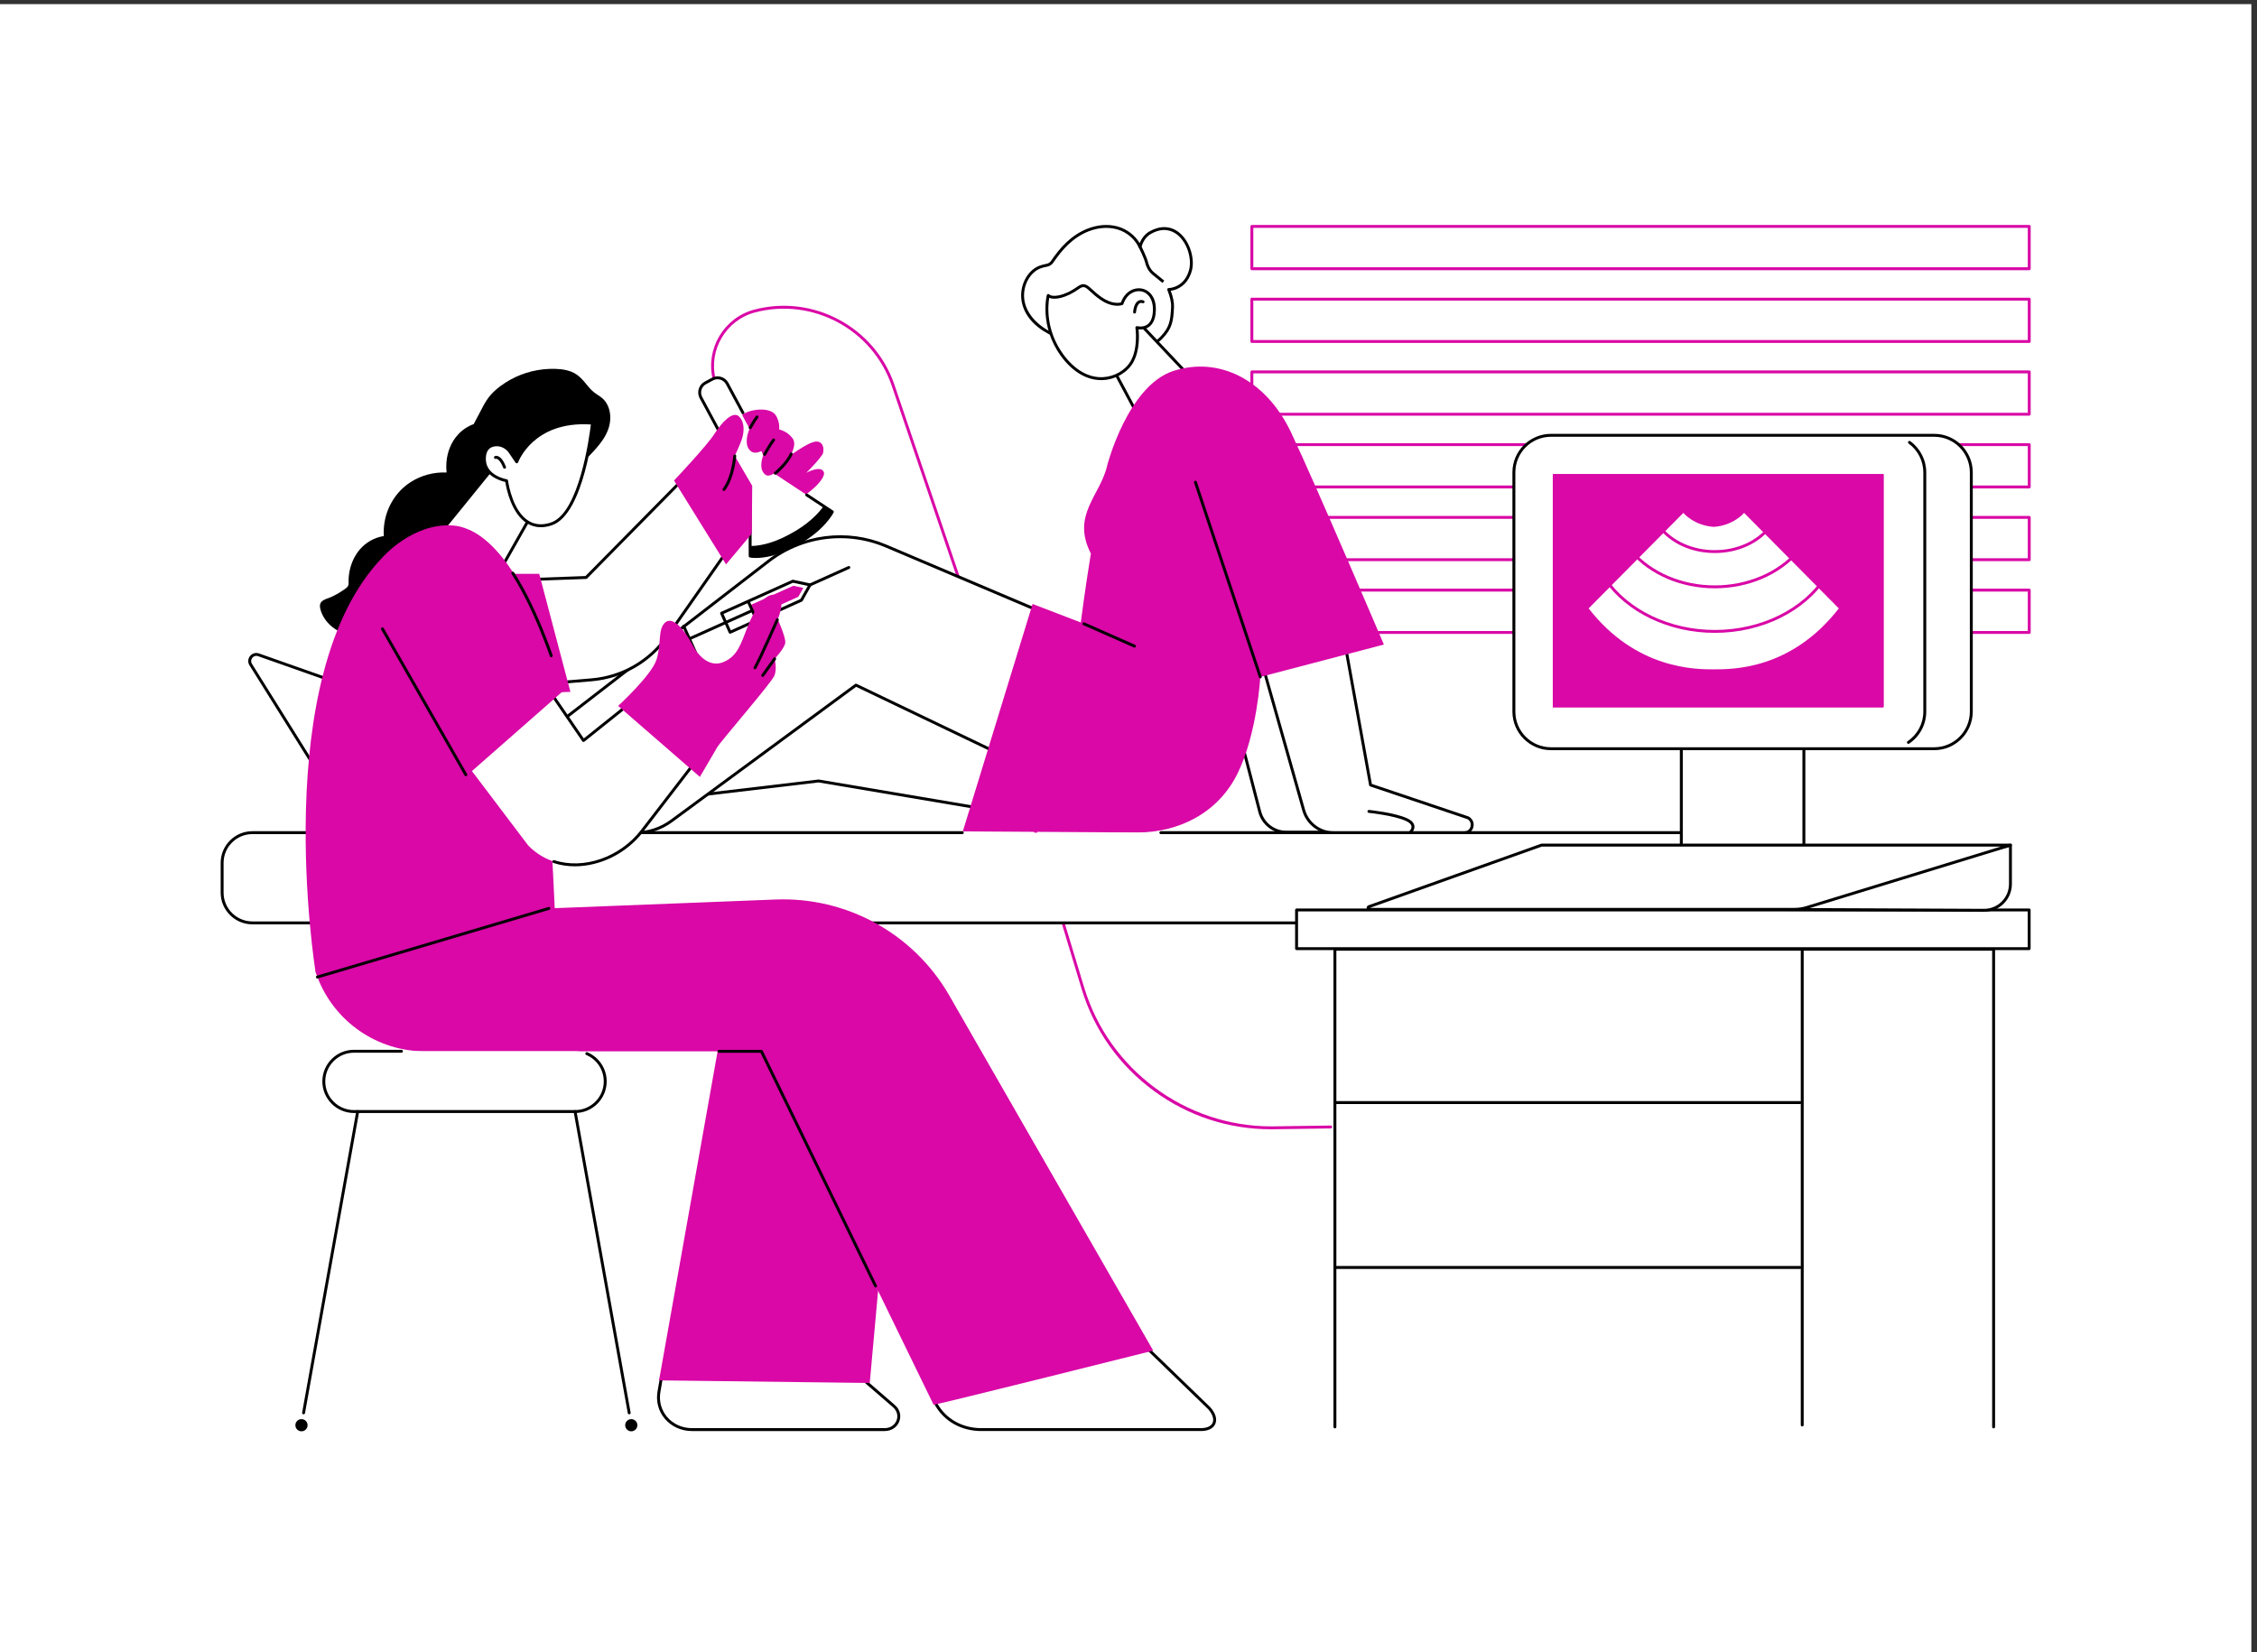 <svg xmlns:inkscape="http://www.inkscape.org/namespaces/inkscape" xmlns:sodipodi="http://sodipodi.sourceforge.net/DTD/sodipodi-0.dtd" xmlns="http://www.w3.org/2000/svg" xmlns:svg="http://www.w3.org/2000/svg" version="1.1" id="svg1" width="4553.333" height="3333.333" viewBox="0 0 4553.333 3333.333" sodipodi:docname="573Y_890mishd95fkqpb45koj8nqkc5m6ab9h64.eps">
  <rect x="0" y="0" width="4553.333" height="3333.333" fill="#333333" stroke="none"/>
  <defs id="defs1" fill="#000000"/>
  <sodipodi:namedview id="namedview1" pagecolor="#ffffff" bordercolor="#000000" borderopacity="0.25" inkscape:showpageshadow="2" inkscape:pageopacity="0.0" inkscape:pagecheckerboard="0" inkscape:deskcolor="#d1d1d1" fill="#000000">
    <inkscape:page x="0" y="0" inkscape:label="1" id="page1" width="4553.333" height="3333.333" margin="0" bleed="0" fill="#000000"/>
  </sodipodi:namedview>
  <g id="g1" inkscape:groupmode="layer" inkscape:label="1">
    <g id="group-R5">
      <path id="path2" d="M 34150,0 H 0 V 25000 H 34150 V 0" style="fill:#ffffff;fill-opacity:1;fill-rule:nonzero;stroke:none" transform="matrix(0.133,0,0,-0.133,0,3333.333)"/>
      <path id="path3" d="m 19278.9,7931.8 c -641.2,0 -1252.7,199.7 -1771.5,578.9 -530.8,388 -912.1,925.7 -1102.6,1555 l -1871.9,6183.7 -1006.5,2960.5 c -290.6,854.8 -1202,1343.7 -2074.8,1113.1 -435.8,-115.1 -704,-565.1 -598,-1003.2 2.9,-11.9 -4.3,-23.8 -16.2,-26.6 -11.8,-3 -23.7,4.4 -26.6,16.2 -111.7,461.2 170.7,935.1 629.5,1056.2 895,236.5 1829.8,-264.9 2127.8,-1141.5 L 14574.9,16262.9 16447,10078.5 C 16823.3,8835.3 17984.7,7976 19280.6,7976 c 14.1,0 28.3,0 42.5,0.3 l 861.8,12.5 c 0.1,0 0.2,0 0.3,0 12.1,0 21.9,-9.7 22.1,-21.8 0.2,-12.2 -9.6,-22.2 -21.7,-22.4 l -861.9,-12.5 c -14.9,-0.2 -29.9,-0.3 -44.8,-0.3" style="fill:#d908a6;fill-opacity:1;fill-rule:nonzero;stroke:none" transform="matrix(0.133,0,0,-0.133,0,3333.333)"/>
      <path id="path4" d="M 30780.7,20986 H 18989 v 641.9 H 30780.7 V 20986" style="fill:#ffffff;fill-opacity:1;fill-rule:nonzero;stroke:none" transform="matrix(0.133,0,0,-0.133,0,3333.333)"/>
      <path id="path5" d="m 19011,21008 h 11747.6 v 597.9 H 19011 Z m 11769.7,-44.1 H 18989 c -12.2,0 -22.1,9.9 -22.1,22.1 v 641.9 c 0,12.2 9.9,22.1 22.1,22.1 h 11791.7 c 12.2,0 22,-9.9 22,-22.1 V 20986 c 0,-12.2 -9.8,-22.1 -22,-22.1" style="fill:#d908a6;fill-opacity:1;fill-rule:nonzero;stroke:none" transform="matrix(0.133,0,0,-0.133,0,3333.333)"/>
      <path id="path6" d="M 30780.7,19882.5 H 18989 v 642 h 11791.7 v -642" style="fill:#ffffff;fill-opacity:1;fill-rule:nonzero;stroke:none" transform="matrix(0.133,0,0,-0.133,0,3333.333)"/>
      <path id="path7" d="m 19011,19904.6 h 11747.6 v 597.8 H 19011 Z m 11769.7,-44.2 H 18989 c -12.2,0 -22.1,9.9 -22.1,22.1 v 642 c 0,12.2 9.9,22 22.1,22 h 11791.7 c 12.2,0 22,-9.8 22,-22 v -642 c 0,-12.2 -9.8,-22.1 -22,-22.1" style="fill:#d908a6;fill-opacity:1;fill-rule:nonzero;stroke:none" transform="matrix(0.133,0,0,-0.133,0,3333.333)"/>
      <path id="path8" d="M 30780.7,18779 H 18989 v 642 h 11791.7 v -642" style="fill:#ffffff;fill-opacity:1;fill-rule:nonzero;stroke:none" transform="matrix(0.133,0,0,-0.133,0,3333.333)"/>
      <path id="path9" d="m 19011,18801.1 h 11747.6 v 597.8 H 19011 Z M 30780.7,18757 H 18989 c -12.2,0 -22.1,9.9 -22.1,22 v 642 c 0,12.2 9.9,22.1 22.1,22.1 h 11791.7 c 12.2,0 22,-9.9 22,-22.1 v -642 c 0,-12.1 -9.8,-22 -22,-22" style="fill:#d908a6;fill-opacity:1;fill-rule:nonzero;stroke:none" transform="matrix(0.133,0,0,-0.133,0,3333.333)"/>
      <path id="path10" d="M 30780.7,17675.6 H 18989 v 641.9 h 11791.7 v -641.9" style="fill:#ffffff;fill-opacity:1;fill-rule:nonzero;stroke:none" transform="matrix(0.133,0,0,-0.133,0,3333.333)"/>
      <path id="path11" d="m 19011,17697.6 h 11747.6 v 597.9 H 19011 Z m 11769.7,-44.1 H 18989 c -12.2,0 -22.1,9.9 -22.1,22.1 v 641.9 c 0,12.2 9.9,22.1 22.1,22.1 h 11791.7 c 12.2,0 22,-9.9 22,-22.1 v -641.9 c 0,-12.2 -9.8,-22.1 -22,-22.1" style="fill:#d908a6;fill-opacity:1;fill-rule:nonzero;stroke:none" transform="matrix(0.133,0,0,-0.133,0,3333.333)"/>
      <path id="path12" d="M 30780.7,16572.1 H 18989 v 642 h 11791.7 v -642" style="fill:#ffffff;fill-opacity:1;fill-rule:nonzero;stroke:none" transform="matrix(0.133,0,0,-0.133,0,3333.333)"/>
      <path id="path13" d="M 19011,16594.1 H 30758.6 V 17192 H 19011 Z M 30780.7,16550 H 18989 c -12.2,0 -22.1,9.9 -22.1,22.1 v 642 c 0,12.2 9.9,22 22.1,22 h 11791.7 c 12.2,0 22,-9.8 22,-22 v -642 c 0,-12.2 -9.8,-22.1 -22,-22.1" style="fill:#d908a6;fill-opacity:1;fill-rule:nonzero;stroke:none" transform="matrix(0.133,0,0,-0.133,0,3333.333)"/>
      <path id="path14" d="M 30780.7,15468.6 H 18989 v 642 h 11791.7 v -642" style="fill:#ffffff;fill-opacity:1;fill-rule:nonzero;stroke:none" transform="matrix(0.133,0,0,-0.133,0,3333.333)"/>
      <path id="path15" d="m 19011,15490.7 h 11747.6 v 597.8 H 19011 Z m 11769.7,-44.1 H 18989 c -12.2,0 -22.1,9.8 -22.1,22 v 642 c 0,12.2 9.9,22.1 22.1,22.1 h 11791.7 c 12.2,0 22,-9.9 22,-22.1 v -642 c 0,-12.2 -9.8,-22 -22,-22" style="fill:#d908a6;fill-opacity:1;fill-rule:nonzero;stroke:none" transform="matrix(0.133,0,0,-0.133,0,3333.333)"/>
      <path id="path16" d="m 17447.3,21533.7 c -79.8,-45 -131,-128.4 -155.2,-214.7 -63.5,133.8 -188.1,239.3 -330.9,282.5 -248,74.9 -512.6,-17.4 -707.1,-175.4 -96.5,-78.4 -178.8,-172.8 -251.3,-273.4 -16.7,-23.3 -31.7,-48.3 -49.8,-70.5 -23.6,-29.1 -52.8,-39.5 -88.5,-46.5 -51,-10.1 -98.6,-23 -143.2,-50.4 -165.6,-101.7 -238.1,-320.8 -199.6,-506 52.6,-253.3 283.8,-428.6 511.9,-518.4 8.6,-3.4 15.3,-0.9 20,4 8.9,-36.1 27.3,-69.7 55,-95.3 21.2,-19.7 45.9,-33.4 72.2,-41.7 42,-34 91.3,-59.8 142.7,-74.6 85.8,-24.8 176.9,-24.7 264.9,-13.3 85.4,11.1 170.4,30.7 250.8,61.9 82.4,32 159.1,76 224.9,135 88,-51.8 182.1,-101.2 285,-111 108.9,-10.4 197.9,40.9 271.1,117.4 141.7,147.9 155.3,250.4 165.8,459.3 4.6,92.7 -30.4,198.2 -58.5,268.3 2,-1.4 255.9,2.7 331.9,297.1 74.1,287.3 -185.4,806.4 -612.1,565.7" style="fill:#ffffff;fill-opacity:1;fill-rule:nonzero;stroke:none" transform="matrix(0.133,0,0,-0.133,0,3333.333)"/>
      <path id="path17" d="m 17447.3,21533.7 h 0.2 z m -1393.7,-1546.8 c 1.9,0 3.8,-0.2 5.7,-0.7 7.8,-2.1 13.8,-8.2 15.7,-16 8.2,-33.5 25,-62.7 48.6,-84.5 18,-16.7 39.5,-29 63.9,-36.8 2.6,-0.9 5.1,-2.2 7.2,-3.9 39.7,-32.1 86.3,-56.5 134.9,-70.5 73.6,-21.3 157.3,-25.4 255.9,-12.6 89.3,11.6 171.9,31.9 245.7,60.5 84.4,32.8 157.8,76.8 218.2,130.9 7.2,6.4 17.7,7.4 25.9,2.6 80.2,-47.2 174.2,-98.4 275.9,-108 90.5,-8.5 173.4,27.5 253.1,110.6 138.8,144.9 149.7,246.8 159.6,445.2 3.5,69 -15.7,156.1 -56.9,259 -3.6,9 -0.8,19.4 6.8,25.5 4.6,3.7 10.4,5.2 16,4.6 11.9,0.2 238.3,9.9 308.2,280.7 40.6,157.1 -24.5,408.6 -185.9,532.5 -79,60.7 -211.4,111.4 -394,8.5 -91.3,-51.5 -129.9,-148.3 -144.8,-201.4 -2.4,-8.9 -10.2,-15.2 -19.3,-16 -9,-1.1 -17.9,4.2 -21.8,12.5 -60.7,127.8 -179.4,229.1 -317.4,270.8 -217.1,65.5 -473.9,1.5 -686.8,-171.4 -86.6,-70.4 -167.5,-158.4 -247.3,-269.2 -6.1,-8.5 -12,-17.3 -17.9,-26 -10.2,-15.2 -20.8,-30.9 -32.7,-45.6 -29.2,-35.8 -66,-47.2 -101.4,-54.2 -44.8,-8.8 -92.2,-20.7 -135.9,-47.5 -148.9,-91.5 -228.7,-294.5 -189.5,-482.7 43.3,-208.3 228.8,-395.7 496.6,-501.7 3.9,3.1 8.7,4.8 13.7,4.8 z m 426.3,-276.4 c -58.9,0 -112.7,7.2 -162.5,21.6 -52.9,15.3 -103.8,41.5 -147.2,76.1 -29.1,9.8 -54.8,25 -76.6,45.2 -24.5,22.6 -43.1,51.4 -54.7,84 -4.4,0.2 -8.9,1.2 -13.4,3 -135.6,53.4 -458.5,212.4 -525.4,534.4 -42.8,205.8 45.4,428.4 209.6,529.3 49.7,30.5 101.7,43.6 150.5,53.2 32.4,6.4 56.4,15.1 75.7,38.8 10.7,13.1 20.2,27.3 30.3,42.3 6.1,9.1 12.3,18.3 18.7,27.2 82.1,113.9 165.6,204.7 255.3,277.6 224.3,182.2 496.2,249.2 727.4,179.4 132.9,-40.2 249.4,-131.4 319.9,-248.5 32.1,79.6 83.9,142.1 148.9,178.8 158.8,89.6 316,85.3 442.6,-11.9 175.2,-134.6 245.8,-407.8 201.7,-578.5 -47.3,-183.2 -160.2,-259.9 -246.6,-291.9 -21.2,-7.9 -50.7,-15.7 -75.4,-19.3 36.2,-97 52.7,-180.9 49.3,-249.8 -10.2,-203.9 -22.5,-317.5 -171.9,-473.5 -88.3,-92.2 -185.7,-134 -289.1,-124 -104.7,9.9 -199.1,58.6 -280.3,105.8 -62,-52.8 -135.7,-96 -219.5,-128.5 -77.1,-29.9 -163.2,-51.1 -256,-63.1 -39.1,-5.1 -76.1,-7.7 -111.3,-7.7" style="fill:#000000;fill-opacity:1;fill-rule:nonzero;stroke:none" transform="matrix(0.133,0,0,-0.133,0,3333.333)"/>
      <path id="path18" d="m 17179.7,20269 1004.7,-1063.7 -694.4,-871.7 -812.7,1521.7 502.4,413.7" style="fill:#ffffff;fill-opacity:1;fill-rule:nonzero;stroke:none" transform="matrix(0.133,0,0,-0.133,0,3333.333)"/>
      <path id="path19" d="m 16705.3,19849.8 788.3,-1476.3 661.6,830.5 -977.4,1034.9 z m 784.7,-1538.3 c -0.7,0 -1.4,0 -2.1,0.1 -7.3,0.7 -13.9,5 -17.4,11.6 l -812.6,1521.8 c -5,9.2 -2.7,20.7 5.4,27.4 l 502.4,413.7 c 8.9,7.4 22.1,6.6 30,-1.9 l 1004.7,-1063.8 c 7.6,-8 8.1,-20.3 1.2,-28.9 l -694.4,-871.7 c -4.2,-5.3 -10.6,-8.3 -17.2,-8.3" style="fill:#000000;fill-opacity:1;fill-rule:nonzero;stroke:none" transform="matrix(0.133,0,0,-0.133,0,3333.333)"/>
      <path id="path20" d="m 15900.2,20581 c 0,0 -117.9,-450.2 206.8,-901.2 399.9,-555.5 912.5,-371.5 1063.8,-103.4 120.2,213 73.9,517.1 73.9,517.1 0,0 265.9,-73.9 265.9,280.7 0,354.6 -382.3,395.6 -491.1,82.9 0,0 -129.4,-53.4 -321.5,79.6 -192.1,133 -217.1,250 -339.8,162.5 -215.6,-153.8 -399.1,-174.1 -458,-118.2" style="fill:#ffffff;fill-opacity:1;fill-rule:nonzero;stroke:none" transform="matrix(0.133,0,0,-0.133,0,3333.333)"/>
      <path id="path21" d="m 15915.4,20545.3 c -18.5,-107 -57.6,-481.6 209.5,-852.6 171.9,-238.7 388.4,-364.2 608.3,-351.3 175.4,9.7 339.6,106.1 418.4,245.8 115,203.7 71.7,500 71.3,503 -1.1,7.3 1.6,14.8 7.2,19.8 5.6,4.9 13.4,6.7 20.5,4.7 0.8,-0.2 89.5,-23.5 156.8,27.8 53.9,41.2 81.2,119.1 81.2,231.7 0,144.9 -71,250.5 -180.8,269.1 -94.2,15.9 -213.3,-37.8 -267.4,-193.4 -2.1,-6 -6.6,-10.8 -12.5,-13.2 -5.7,-2.4 -142.8,-56.3 -342.4,81.9 -62.6,43.3 -107.7,84.8 -143.9,118.2 -76,70.1 -101.7,93.7 -170.6,44.5 -197.8,-141.1 -370.7,-173.2 -455.6,-136 z m 788.2,-1248.8 c -224.6,0 -441.7,130.4 -614.5,370.4 -326.9,454.2 -211.5,915.1 -210.3,919.7 2,7.6 7.8,13.5 15.4,15.7 7.4,2.1 15.5,0.1 21.2,-5.3 45.2,-43 213.2,-34.5 430,120.2 98.1,69.9 149.1,23 226.1,-48 35.2,-32.4 79.1,-72.8 139.1,-114.3 153,-106 261,-88.5 291.8,-80.2 64.4,172 202.6,230.6 312.8,212 100.3,-16.9 217.5,-108.9 217.5,-312.5 0,-127.3 -33.3,-217.2 -98.9,-267 -57.7,-43.9 -125.2,-44.9 -163.6,-40.6 8.5,-83.5 21.3,-321.2 -80.2,-501.1 -86,-152.4 -264.3,-257.7 -454.4,-268.2 -10.6,-0.6 -21.3,-0.8 -32,-0.8" style="fill:#000000;fill-opacity:1;fill-rule:nonzero;stroke:none" transform="matrix(0.133,0,0,-0.133,0,3333.333)"/>
      <path id="path22" d="m 17209.9,20305.9 c -0.5,0 -1.1,0 -1.6,0 -12.1,0.9 -21.3,11.4 -20.4,23.5 0.9,12.9 10.4,127 72.9,168 24.5,16.2 54.1,18.8 85.6,7.7 11.4,-4.1 17.5,-16.7 13.4,-28.2 -4.1,-11.4 -16.6,-17.4 -28.1,-13.4 -18.4,6.5 -33.7,5.5 -46.6,-2.9 -37.6,-24.7 -51.2,-105.2 -53.2,-134.2 -0.9,-11.6 -10.5,-20.5 -22,-20.5" style="fill:#000000;fill-opacity:1;fill-rule:nonzero;stroke:none" transform="matrix(0.133,0,0,-0.133,0,3333.333)"/>
      <path id="path23" d="m 17633.1,20770.7 c 0,0 -86.9,70.3 -157.2,128.2 -75,61.8 -99.6,157 -100.6,161 -17.9,85 -106.6,257.5 -107.5,259.3 -5.6,10.8 -1.4,24.1 9.4,29.7 10.9,5.6 24.2,1.4 29.8,-9.5 3.7,-7.3 92.3,-179.6 111.3,-269.5 0,0 22.1,-84.6 85.6,-136.9 70.2,-57.8 156.9,-128 156.9,-128 l -27.7,-34.3" style="fill:#000000;fill-opacity:1;fill-rule:nonzero;stroke:none" transform="matrix(0.133,0,0,-0.133,0,3333.333)"/>
      <path id="path24" d="m 15451,12703.3 -3033.8,512.2 -6596,-780.3 c -242.57,-28.7 -479.92,85.1 -609.38,292.2 l -1408.51,2253.7 c -50.44,80.6 29.01,179.8 118.74,148.1 l 1068.43,-377.1 6883.12,754.8 c 438,48 881,21.1 1309.9,-79.6 l 3547.9,-832.8 -1280.4,-1891.2" style="fill:#ffffff;fill-opacity:1;fill-rule:nonzero;stroke:none" transform="matrix(0.133,0,0,-0.133,0,3333.333)"/>
      <path id="path25" d="m 3887.55,15113.2 c -26.3,0 -47.52,-13.9 -60.22,-29.7 -16.85,-21.1 -27.1,-55.9 -5.32,-90.8 l 1408.51,-2253.6 c 124.3,-198.9 354.91,-309.6 588.09,-282 l 6595.99,780.3 c 2.1,0.3 4.2,0.2 6.3,-0.1 l 3019.7,-509.9 1254.6,1852.9 -3516.7,825.6 c -427.6,100.3 -865.8,127 -1302.4,79.1 l -6883.21,-754.8 c -3.43,-0.4 -6.64,0 -9.76,1.1 l -1068.42,377.1 c -9.5,3.3 -18.61,4.8 -27.16,4.8 z M 5747.9,12408.8 c -223.01,0 -434.99,115.3 -554.77,306.9 l -1408.52,2253.7 c -28.02,44.8 -24.77,100.4 8.3,141.7 33.04,41.2 86.56,56.5 136.49,38.9 l 1063.68,-375.4 6878.12,754.2 c 441.7,48.4 884.9,21.5 1317.4,-80 l 3547.9,-832.8 c 7,-1.7 12.8,-6.7 15.5,-13.5 2.6,-6.7 1.8,-14.4 -2.3,-20.4 L 15469.2,12691 c -4.8,-7.2 -13.3,-10.7 -21.9,-9.4 l -3030.6,511.7 -6592.93,-780.1 c -25.32,-3 -50.69,-4.4 -75.87,-4.4" style="fill:#000000;fill-opacity:1;fill-rule:nonzero;stroke:none" transform="matrix(0.133,0,0,-0.133,0,3333.333)"/>
      <path id="path26" d="m 16706.9,15393.4 -3267.5,1386.3 c -591.8,251.1 -1273,163.4 -1781.9,-229.4 l -4229.1,-3264.6 -788.54,-594 c -112.1,-84.4 -52.38,-263 87.96,-263 h 2907.84 c 197.76,0 390.34,63.3 549.64,180.5 l 2798.4,2060.2 3575.5,-1713.8 147.7,2437.8" style="fill:#ffffff;fill-opacity:1;fill-rule:nonzero;stroke:none" transform="matrix(0.133,0,0,-0.133,0,3333.333)"/>
      <path id="path27" d="m 12745.4,16898.7 c -382.7,0 -761.9,-124.7 -1074.4,-365.9 l -4229.12,-3264.6 -788.74,-594.1 c -52.64,-39.7 -56.75,-97.6 -43.03,-138.6 13.69,-40.9 51.82,-84.7 117.7,-84.7 h 2907.85 c 194.39,0 379.94,60.9 536.54,176.2 l 2798.4,2060.2 c 6.6,4.8 15.3,5.6 22.6,2.1 l 3545.9,-1699.7 144.8,2389.6 -3253.2,1380.2 c -220.2,93.5 -453.4,139.3 -685.3,139.3 z m -3109.74,-4492 H 6727.81 c -73.57,0 -136.21,45.1 -159.55,114.8 -23.33,69.8 -0.43,143.5 58.34,187.8 l 788.53,594 4228.97,3264.4 c 514.4,397.2 1205.6,486.2 1803.9,232.3 l 3267.5,-1386.3 c 8.6,-3.7 14,-12.3 13.4,-21.6 l -147.7,-2437.9 c -0.5,-7.3 -4.5,-13.9 -10.9,-17.7 -6.3,-3.7 -14,-4 -20.7,-0.8 l -3563.5,1708.1 -2787.8,-2052.3 c -164.2,-120.9 -358.77,-184.8 -562.64,-184.8" style="fill:#000000;fill-opacity:1;fill-rule:nonzero;stroke:none" transform="matrix(0.133,0,0,-0.133,0,3333.333)"/>
      <path id="path28" d="m 18568.5,14832 539.7,-2081.9 c 47.6,-183.5 213.2,-311.6 402.8,-311.6 h 1613.5 l -812.6,916 -694.4,2363.9 -1049,-886.4" style="fill:#ffffff;fill-opacity:1;fill-rule:nonzero;stroke:none" transform="matrix(0.133,0,0,-0.133,0,3333.333)"/>
      <path id="path29" d="m 18593.3,14824.1 536.3,-2068.5 c 45,-173.7 201.9,-295.1 381.4,-295.1 h 1564.5 l -780.1,879.3 c -2.1,2.5 -3.7,5.4 -4.6,8.5 l -684.9,2331.4 z m 2531.2,-2407.7 H 19511 c -199.6,0 -374,134.9 -424.1,328.2 l -539.7,2081.8 c -2.2,8.2 0.6,16.9 7.1,22.4 l 1049,886.5 c 5.7,4.8 13.4,6.4 20.6,4.3 7.1,-2.2 12.7,-7.8 14.8,-14.9 l 693,-2359.3 809.3,-912.3 c 5.8,-6.5 7.2,-15.8 3.6,-23.7 -3.5,-7.9 -11.4,-13 -20.1,-13" style="fill:#000000;fill-opacity:1;fill-rule:nonzero;stroke:none" transform="matrix(0.133,0,0,-0.133,0,3333.333)"/>
      <path id="path30" d="m 18837.2,16083.2 936,-3304.3 c 55.9,-206.7 243.4,-350.2 457.6,-350.2 h 1979.3 c 126,0 168.5,168.3 57.5,228.1 l -1478.2,497.4 -577.9,3194.5 -1374.3,-265.5" style="fill:#ffffff;fill-opacity:1;fill-rule:nonzero;stroke:none" transform="matrix(0.133,0,0,-0.133,0,3333.333)"/>
      <path id="path31" d="m 18865,16066.1 929.4,-3281.2 c 53.3,-196.9 232.7,-334.2 436.4,-334.2 h 1979.3 c 57.1,0 87.5,40.4 96.2,75 8.7,34.2 1.3,83.5 -47.6,110.8 l -1476.4,496.8 c -7.6,2.6 -13.2,9.1 -14.6,17 l -573.9,3172.5 z m 3345.1,-3659.5 h -1979.3 c -223.6,0 -420.5,150.7 -478.9,366.5 l -935.9,3304.1 c -1.7,5.9 -0.8,12.3 2.4,17.5 3.2,5.3 8.5,9 14.6,10.1 l 1374.4,265.5 c 5.7,1.2 11.7,-0.1 16.6,-3.4 4.9,-3.4 8.2,-8.5 9.3,-14.3 l 575.5,-3181.6 1465.8,-493.3 c 1.2,-0.4 2.4,-0.9 3.5,-1.5 58.8,-31.7 87.3,-96.5 71,-161.3 -16.3,-64.8 -72.2,-108.3 -139,-108.3" style="fill:#000000;fill-opacity:1;fill-rule:nonzero;stroke:none" transform="matrix(0.133,0,0,-0.133,0,3333.333)"/>
      <path id="path32" d="m 21388.1,12410.5 c -6.2,0 -12.4,2.6 -16.8,7.7 -7.9,9.3 -6.8,23.2 2.4,31.1 0.4,0.4 42.8,37.7 36.7,79.1 -5.5,37.9 -50.9,65.8 -88.1,82.5 -183.5,82.6 -556.3,120.6 -560,121 -12.1,1.2 -21,12 -19.8,24.1 1.3,12.2 11.8,20.9 24.2,19.8 15.5,-1.6 383.7,-39.2 573.7,-124.7 68.8,-30.9 107,-70.2 113.7,-116.6 9.4,-65.4 -49.2,-116.5 -51.7,-118.7 -4.1,-3.5 -9.2,-5.3 -14.3,-5.3" style="fill:#000000;fill-opacity:1;fill-rule:nonzero;stroke:none" transform="matrix(0.133,0,0,-0.133,0,3333.333)"/>
      <path id="path33" d="m 16796,18007.8 c 0,0 312.4,1205.1 1004.2,1428.3 691.9,223.2 1406,-133.9 1785.4,-937.3 379.4,-803.4 1406,-3213.7 1406,-3213.7 l -1874.6,-491 c 0,0 -45.5,-850.5 -342.3,-1459.6 -297,-609.7 -901.3,-900.4 -1522.3,-900.4 -44.8,0 -2647.8,16.7 -2647.8,16.7 l 1058.2,3449.9 731.4,-280.8 c 0,0 55.7,445 152.7,1045.9 -302.2,588.7 150.1,883.1 249.1,1342" style="fill:#d908a6;fill-opacity:1;fill-rule:nonzero;stroke:none" transform="matrix(0.133,0,0,-0.133,0,3333.333)"/>
      <path id="path34" d="m 19117,14772.1 c -9.3,0 -17.9,5.8 -21,15.1 l -984,2954 c -3.8,11.6 2.4,24.1 14,28 11.6,3.7 24,-2.5 27.9,-14 l 984,-2954.1 c 3.8,-11.6 -2.4,-24 -14,-27.9 -2.3,-0.8 -4.6,-1.1 -6.9,-1.1" style="fill:#000000;fill-opacity:1;fill-rule:nonzero;stroke:none" transform="matrix(0.133,0,0,-0.133,0,3333.333)"/>
      <path id="path35" d="m 16441,15600.2 768.2,-339.8 -768.2,339.8" style="fill:#ffffff;fill-opacity:1;fill-rule:nonzero;stroke:none" transform="matrix(0.133,0,0,-0.133,0,3333.333)"/>
      <path id="path36" d="m 17209.2,15238.4 c -3,0 -6,0.6 -8.9,1.9 l -768.3,339.8 c -11.1,4.9 -16.1,17.9 -11.2,29 4.9,11.2 18,16.3 29.1,11.3 l 768.3,-339.8 c 11.1,-4.9 16.1,-18 11.2,-29.1 -3.6,-8.2 -11.7,-13.1 -20.2,-13.1" style="fill:#000000;fill-opacity:1;fill-rule:nonzero;stroke:none" transform="matrix(0.133,0,0,-0.133,0,3333.333)"/>
      <path id="path37" d="M 26742.9,11062.8 H 3828.09 c -253.38,0 -458.78,205.4 -458.78,458.8 v 451.1 c 0,253.4 205.4,458.8 458.78,458.8 H 26742.9 c 253.4,0 458.8,-205.4 458.8,-458.8 v -451.1 c 0,-253.4 -205.4,-458.8 -458.8,-458.8" style="fill:#ffffff;fill-opacity:1;fill-rule:nonzero;stroke:none" transform="matrix(0.133,0,0,-0.133,0,3333.333)"/>
      <path id="path38" d="M 26742.9,11040.8 H 3828.08 c -265.13,0 -480.82,215.7 -480.82,480.8 v 451.1 c 0,265.2 215.69,480.9 480.82,480.9 H 14596.9 c 12.2,0 22,-9.9 22,-22.1 0,-12.2 -9.8,-22 -22,-22 H 3828.08 c -240.81,0 -436.71,-196 -436.71,-436.8 v -451.1 c 0,-240.8 195.9,-436.7 436.71,-436.7 H 26742.9 c 240.8,0 436.7,195.9 436.7,436.7 v 451.1 c 0,240.8 -195.9,436.8 -436.7,436.8 h -9134.6 c -12.1,0 -22,9.8 -22,22 0,12.2 9.9,22.1 22,22.1 h 9134.6 c 265.2,0 480.9,-215.7 480.9,-480.9 v -451.1 c 0,-265.1 -215.7,-480.8 -480.9,-480.8" style="fill:#000000;fill-opacity:1;fill-rule:nonzero;stroke:none" transform="matrix(0.133,0,0,-0.133,0,3333.333)"/>
      <path id="path39" d="m 10448.5,17883.4 -1558.46,-1581 -1757.93,-63.4 967.42,-1562.8 874.81,73.9 c 461.81,39 882.45,281.1 1148.26,660.8 l 1003.4,1433.5 -677.5,1039" style="fill:#ffffff;fill-opacity:1;fill-rule:nonzero;stroke:none" transform="matrix(0.133,0,0,-0.133,0,3333.333)"/>
      <path id="path40" d="m 7170.84,16218.4 940.33,-1519.1 861.33,72.8 c 456.59,38.6 869.18,276 1132,651.4 l 994.9,1421.4 -654.4,1003.5 -1539.25,-1561.5 c -3.94,-4 -9.29,-6.4 -14.91,-6.6 z m 928.7,-1564.3 c -7.61,0 -14.71,4 -18.76,10.5 l -967.43,1562.8 c -4.13,6.7 -4.39,15.1 -0.68,22 3.68,6.9 10.81,11.4 18.65,11.7 l 1749.16,63 1552.32,1574.8 c 4.6,4.7 11.3,7 17.9,6.4 6.6,-0.6 12.6,-4.3 16.2,-9.9 l 677.6,-1038.9 c 4.9,-7.6 4.8,-17.3 -0.4,-24.7 l -1003.5,-1433.6 c -270.29,-386.1 -694.71,-630.4 -1164.4,-670.1 l -874.81,-73.9 c -0.62,0 -1.25,-0.1 -1.85,-0.1" style="fill:#000000;fill-opacity:1;fill-rule:nonzero;stroke:none" transform="matrix(0.133,0,0,-0.133,0,3333.333)"/>
      <path id="path41" d="m 6946.28,16357.3 h 1233.23 l 473.02,-1790.7 -625.06,-16.9 -1081.19,1807.6" style="fill:#d908a6;fill-opacity:1;fill-rule:nonzero;stroke:none" transform="matrix(0.133,0,0,-0.133,0,3333.333)"/>
      <path id="path42" d="m 11858.5,18055.7 c 0,0 309.5,248.3 475.2,300 165.7,51.8 178.8,-136.4 137.8,-193.1 -105.1,-145.1 -243.5,-273.6 -243.5,-273.6 0,0 226.1,125.1 269,10.1 30.6,-82.2 -180.3,-311.2 -449.7,-440.5 -269.3,-129.3 -401,247.1 -420.2,280.9 -19.2,33.9 231.4,316.2 231.4,316.2" style="fill:#d908a6;fill-opacity:1;fill-rule:nonzero;stroke:none" transform="matrix(0.133,0,0,-0.133,0,3333.333)"/>
      <path id="path43" d="m 12625.1,17298.2 -848.9,560.6 -745.7,1385.5 c -43.4,80.6 -143.8,110.7 -224.4,67.4 l -106,-57.1 c -80.6,-43.4 -110.7,-143.8 -67.4,-224.4 l 745.7,-1385.5 0.3,-1017.3 c 0,0 268.4,-58.7 685.4,172.2 422.5,220.9 561,498.6 561,498.6" style="fill:#ffffff;fill-opacity:1;fill-rule:nonzero;stroke:none" transform="matrix(0.133,0,0,-0.133,0,3333.333)"/>
      <path id="path44" d="m 11467.2,16598.4 c -57,0 -89.4,6.7 -93.2,7.5 -10.1,2.2 -17.3,11.2 -17.3,21.5 l -0.3,1011.7 -743.1,1380.7 c -49.1,91.1 -14.8,205.2 76.3,254.2 l 106.1,57.1 c 91.1,49 205.2,14.8 254.2,-76.3 l 239.2,-444.5 c 5.8,-10.7 1.7,-24.1 -9,-29.8 -10.7,-5.8 -24.1,-1.8 -29.9,8.9 l -239.2,444.5 c -37.5,69.7 -124.6,96 -194.4,58.3 l -106.1,-57 c -69.7,-37.6 -95.9,-124.8 -58.4,-194.5 l 745.8,-1385.6 c 1.7,-3.2 2.6,-6.8 2.6,-10.4 l 0.3,-998.3 c 64.9,-7.7 307.8,-18.5 652.6,172.5 352.5,184.3 504.9,409.4 542.4,472.2 l -371.6,245.4 c -10.2,6.7 -13,20.4 -6.3,30.6 6.7,10.2 20.4,12.9 30.6,6.2 l 388.7,-256.7 c 9.3,-6.1 12.6,-18.3 7.6,-28.2 -5.8,-11.6 -146.6,-286.7 -570.5,-508.3 -279.5,-154.8 -492.7,-181.7 -607.1,-181.7" style="fill:#000000;fill-opacity:1;fill-rule:nonzero;stroke:none" transform="matrix(0.133,0,0,-0.133,0,3333.333)"/>
      <path id="path45" d="m 11978.5,16958.7 c -277.7,-153.8 -489.3,-179.1 -599.8,-178.8 v -152.5 c 0,0 268.4,-58.7 685.4,172.2 422.5,220.9 561,498.6 561,498.6 l -131.5,86.8 c -69.7,-97.1 -225.8,-275 -515.1,-426.3" style="fill:#000000;fill-opacity:1;fill-rule:nonzero;stroke:none" transform="matrix(0.133,0,0,-0.133,0,3333.333)"/>
      <path id="path46" d="m 10223.9,17773.1 c 0,0 495.2,522.3 615.5,711.3 114,179.2 277.4,346.5 368.9,261.7 91.4,-84.8 80.9,-239.2 44.2,-347.9 -28.6,-84.4 -107.1,-252.2 -107.1,-252.2 l 264.6,-452.7 -6,-725.7 -390.8,-466 -789.3,1271.5" style="fill:#d908a6;fill-opacity:1;fill-rule:nonzero;stroke:none" transform="matrix(0.133,0,0,-0.133,0,3333.333)"/>
      <path id="path47" d="m 11775.4,18750.3 c -82.4,154.8 -420.9,104.2 -517.5,16 l 112.4,-207.1 c 0,0 -87.9,-187.3 -14.7,-303.5 93.1,-147.7 282.7,11.6 363.7,98.3 80.9,86.7 149.8,220.5 56.1,396.3" style="fill:#d908a6;fill-opacity:1;fill-rule:nonzero;stroke:none" transform="matrix(0.133,0,0,-0.133,0,3333.333)"/>
      <path id="path48" d="m 11674.6,18561.9 c 0,0 217.5,25.7 347.9,-148.9 130.3,-174.6 -287.8,-643.9 -410,-553.6 -122.1,90.3 -34.4,297.3 -34.4,297.3 l -79.2,173.9 175.7,231.3" style="fill:#d908a6;fill-opacity:1;fill-rule:nonzero;stroke:none" transform="matrix(0.133,0,0,-0.133,0,3333.333)"/>
      <path id="path49" d="m 11597.4,18147.3 c -3.7,0 -7.4,0.9 -10.8,2.9 -10.6,6 -14.4,19.4 -8.4,30 3.9,6.9 96.4,170.3 139.7,223 7.8,9.4 21.7,10.7 31.1,3 9.4,-7.8 10.7,-21.7 3,-31.1 -40.9,-49.7 -134.4,-214.9 -135.4,-216.6 -4,-7.2 -11.5,-11.2 -19.2,-11.2" style="fill:#000000;fill-opacity:1;fill-rule:nonzero;stroke:none" transform="matrix(0.133,0,0,-0.133,0,3333.333)"/>
      <path id="path50" d="m 11379.7,18551 c -3.7,0 -7.4,1 -10.8,2.9 -10.6,6 -14.4,19.4 -8.4,30 3,5.3 72.5,128.2 105.4,168 7.7,9.4 21.6,10.8 31,3 9.4,-7.7 10.7,-21.6 3,-31 -30.4,-36.9 -100.3,-160.4 -101,-161.7 -4,-7.1 -11.5,-11.2 -19.2,-11.2" style="fill:#000000;fill-opacity:1;fill-rule:nonzero;stroke:none" transform="matrix(0.133,0,0,-0.133,0,3333.333)"/>
      <path id="path51" d="m 11760.1,17861.4 c -6.4,0 -12.7,2.7 -17,8 -7.8,9.4 -6.5,23.3 3,31 1.7,1.5 176.7,146.8 235.2,285 4.8,11.2 17.7,16.3 29,11.7 11.2,-4.8 16.4,-17.7 11.7,-29 -62.8,-148.1 -240.4,-295.5 -247.9,-301.7 -4.1,-3.4 -9.1,-5 -14,-5" style="fill:#000000;fill-opacity:1;fill-rule:nonzero;stroke:none" transform="matrix(0.133,0,0,-0.133,0,3333.333)"/>
      <path id="path52" d="m 10981.6,17615.6 c -4.6,0 -9.2,1.4 -13.2,4.4 -9.8,7.3 -11.7,21.1 -4.4,30.8 135.2,180.4 159.2,493.7 159.5,496.8 0.8,12.2 11.5,21.5 23.5,20.4 12.2,-0.8 21.3,-11.4 20.4,-23.6 -0.9,-13.3 -25.2,-329.4 -168.1,-520 -4.4,-5.8 -11,-8.8 -17.7,-8.8" style="fill:#000000;fill-opacity:1;fill-rule:nonzero;stroke:none" transform="matrix(0.133,0,0,-0.133,0,3333.333)"/>
      <path id="path53" d="m 9171.59,18985.7 c -34.92,42.5 -81.07,70.7 -126.51,100.6 -48.56,31.9 -87.87,71.4 -124.72,116.1 -73.27,88.8 -139.16,175.2 -249.53,219.5 -106.51,42.7 -227.45,49 -340.92,44.6 -233.44,-9 -464.52,-81.1 -661.28,-207.1 -111.2,-71.3 -215.58,-158.3 -287.89,-269.9 -40.38,-62.4 -73.32,-129.5 -108,-195.1 -29.13,-55 -58.26,-110.2 -87.4,-165.3 -90.76,-32.7 -172.84,-87.8 -238.75,-159.8 -104.95,-114.6 -161.64,-263.6 -174.56,-417.5 -4.4,-52.3 -3.39,-104.8 1.95,-156.9 -191.27,8.9 -384.83,-42.5 -546.35,-146.5 -213.59,-137.6 -356.2,-365 -395.83,-615.3 -10.59,-67 -13.92,-134.8 -10.01,-202.2 -140.32,-21.5 -272.61,-95.5 -365.06,-204.9 -72.97,-86.4 -123.05,-190.9 -148.64,-300.8 -12.52,-53.8 -19.55,-109.1 -20.88,-164.4 -0.74,-30.4 6.12,-67.4 -12.1,-93.7 -17.06,-24.7 -47.43,-42.5 -71.61,-59.3 -51.56,-35.9 -106.15,-67.5 -163,-94.2 -48.47,-22.8 -108.44,-35.2 -151.33,-68.1 -44.15,-33.9 -41.01,-84.6 -26.99,-133.4 13.61,-47.4 34.88,-92.9 62.1,-134 107.47,-162.2 306.83,-266.2 502.5,-242.4 56.79,6.9 106.17,24.9 146.93,66.2 45.41,46 84,100.1 124.89,150.1 88.78,108.7 176.94,217.8 266.4,325.9 38.55,46.5 79.12,93.6 129.67,127.6 49.62,33.3 106.32,51.6 164.82,61.9 116.48,20.5 236.13,15 353.22,32.5 216.09,32.4 433.77,117.3 582.12,283.4 78.34,87.8 134.62,191.7 190.2,294.5 59.49,110.1 122.63,217.2 200.37,315.7 76.9,97.3 163.96,186.4 259.17,265.9 101.99,85.2 212.15,159.9 321.62,235 216.84,148.8 426.88,306.8 627.48,476.9 32.82,27.9 65,56.4 97.32,84.8 -2.35,-18.1 20.79,-35.7 36.85,-19 153.78,159.5 321.8,339.7 329.15,574.3 3.06,97.7 -22.7,197.8 -85.4,274.3" style="fill:#000000;fill-opacity:1;fill-rule:nonzero;stroke:none" transform="matrix(0.133,0,0,-0.133,0,3333.333)"/>
      <path id="path54" d="M 7485.38,16234.8 8255,17593.9 7583.89,18098 6454.03,16706.1 7485.38,16234.8" style="fill:#ffffff;fill-opacity:1;fill-rule:nonzero;stroke:none" transform="matrix(0.133,0,0,-0.133,0,3333.333)"/>
      <path id="path55" d="m 6489.12,16714.3 987.05,-451.1 750.1,1324.7 -638.64,479.7 z m 996.25,-501.6 c -3.06,0 -6.19,0.7 -9.16,2 l -1031.35,471.4 c -6.2,2.8 -10.74,8.3 -12.3,15 -1.55,6.6 0.05,13.6 4.35,18.9 l 1129.85,1391.9 c 7.47,9.1 20.89,10.8 30.37,3.7 l 671.12,-504.1 c 8.85,-6.6 11.41,-18.9 5.94,-28.5 l -769.61,-1359.1 c -4.03,-7.1 -11.48,-11.2 -19.21,-11.2" style="fill:#000000;fill-opacity:1;fill-rule:nonzero;stroke:none" transform="matrix(0.133,0,0,-0.133,0,3333.333)"/>
      <path id="path56" d="m 8986.96,18643.7 c 0,0 -140.52,-1363.1 -621.38,-1527.8 -480.85,-164.7 -646.52,410.8 -681.51,654.3 0,0 -351.16,53.8 -336.54,348.3 6.86,138 80.25,184.5 156.3,194.9 91.75,12.6 182.08,-31.9 234.04,-108.5 l 100.54,-148.4 c 0,0 231.13,658.2 1148.55,587.2" style="fill:#ffffff;fill-opacity:1;fill-rule:nonzero;stroke:none" transform="matrix(0.133,0,0,-0.133,0,3333.333)"/>
      <path id="path57" d="m 7534.43,18293.5 c -9.2,0 -18.41,-0.7 -27.59,-1.9 -87.14,-12 -132.05,-69 -137.26,-174.2 -13.49,-271.5 314.52,-324.9 317.84,-325.5 9.61,-1.4 17.1,-9 18.5,-18.6 11.07,-77.1 78.27,-469 313.95,-613.2 96.85,-59.2 210.75,-67.1 338.56,-23.3 428.86,146.8 582.92,1309 604.03,1486.5 -872.21,56.8 -1101.03,-567.7 -1103.25,-574.1 -2.75,-7.8 -9.71,-13.5 -17.96,-14.5 -8.19,-1.1 -16.44,2.6 -21.11,9.4 l -100.54,148.4 c -42.84,63.2 -113.36,101 -185.17,101 z m 668.79,-1228.8 c -74.35,0 -143.36,19.3 -206.38,57.8 -239.14,146.3 -315.04,521.3 -332.23,629.1 -71.19,15.6 -352.65,95 -339.1,368 7.92,159.4 99.7,205.3 175.32,215.7 97.25,13.5 197.6,-33 255.3,-118.1 l 78.09,-115.2 c 68.15,141.6 360.95,625.3 1154.45,563.7 5.92,-0.5 11.41,-3.3 15.23,-7.9 3.81,-4.6 5.62,-10.5 5.02,-16.4 -5.82,-56.2 -147.61,-1379 -636.19,-1546.4 -59.12,-20.2 -115.7,-30.3 -169.51,-30.3" style="fill:#000000;fill-opacity:1;fill-rule:nonzero;stroke:none" transform="matrix(0.133,0,0,-0.133,0,3333.333)"/>
      <path id="path58" d="m 7653.63,17952.2 c -8.84,0 -17.19,5.3 -20.57,14.1 -48.16,124.4 -95.74,140.9 -109.93,136.7 -11.27,-4.8 -23.66,0.8 -28.35,12 -4.67,11.3 1.14,24.4 12.38,29.1 3.65,1.5 23.31,8.5 51.18,-3.4 43.32,-18.5 82.3,-71.8 115.85,-158.5 4.4,-11.4 -1.25,-24.1 -12.59,-28.5 -2.64,-1 -5.33,-1.5 -7.97,-1.5" style="fill:#000000;fill-opacity:1;fill-rule:nonzero;stroke:none" transform="matrix(0.133,0,0,-0.133,0,3333.333)"/>
      <path id="path59" d="m 13559.4,3732.5 -417.5,361.1 8.9,89.5 h -3114.9 l -40.07,-231.2 c -53.79,-310.1 184.87,-575.8 499.57,-575.8 H 13420 c 197.4,0 288.7,227.2 139.4,356.4" style="fill:#ffffff;fill-opacity:1;fill-rule:nonzero;stroke:none" transform="matrix(0.133,0,0,-0.133,0,3333.333)"/>
      <path id="path60" d="m 10054.5,4161 -36.9,-212.9 c -24.11,-138.7 11.5,-273.1 100.1,-378.5 91.7,-108.9 229.4,-171.4 377.7,-171.4 H 13420 c 100.4,0 159,61.5 180.5,119.1 26.1,70.2 4.9,146.3 -55.5,198.5 l -417.5,361.1 c -5.4,4.7 -8.2,11.7 -7.5,18.9 l 6.5,65.2 z M 13420,3354.1 h -2924.6 c -161.4,0 -311.4,68.2 -411.4,187.1 -97.21,115.5 -136.24,262.7 -109.9,414.5 l 40.1,231.2 c 1.8,10.5 11,18.2 21.7,18.2 h 3114.9 c 6.2,0 12.2,-2.6 16.3,-7.2 4.2,-4.6 6.2,-10.8 5.6,-17 l -7.7,-78.1 408.9,-353.7 c 74.6,-64.5 100.7,-159.3 67.9,-247.2 -33.4,-89.8 -120.5,-147.8 -221.8,-147.8" style="fill:#000000;fill-opacity:1;fill-rule:nonzero;stroke:none" transform="matrix(0.133,0,0,-0.133,0,3333.333)"/>
      <path id="path61" d="m 13192.8,4083.2 559,6176.3 -2608.7,304.9 -1146.24,-6441.7 3195.94,-39.5" style="fill:#d908a6;fill-opacity:1;fill-rule:nonzero;stroke:none" transform="matrix(0.133,0,0,-0.133,0,3333.333)"/>
      <path id="path62" d="m 17438.9,4574.4 -876.3,362.5 c -321.4,-81 -2262,-701.3 -2396.5,-726.2 l 33.3,-449.2 c 138.5,-249 401,-385.4 685.8,-385.4 h 3331.7 c 218.4,0 272.6,161 124.8,325.2 l -902.8,873.1" style="fill:#ffffff;fill-opacity:1;fill-rule:nonzero;stroke:none" transform="matrix(0.133,0,0,-0.133,0,3333.333)"/>
      <path id="path63" d="m 14221,3768 c 130.9,-231.7 378.8,-369.8 664.2,-369.8 h 3331.7 c 89.4,0 153.7,29.3 176.5,80.3 24.7,55.5 -0.7,133.3 -68.1,208.1 l -898.7,869 -865.7,358.1 c -173.3,-44.6 -747.2,-222.8 -1302.5,-395.2 -489.7,-152 -954.1,-296.2 -1068.9,-325 z m 3995.9,-413.9 h -3331.7 c -303.4,0 -566.9,148.3 -705.1,396.6 -1.5,2.8 -2.4,6 -2.7,9.1 l -33.3,449.3 c -0.8,11.2 6.9,21.3 18,23.3 64.2,11.9 559.2,165.6 1083.2,328.3 563.6,174.9 1146.4,355.9 1311.9,397.6 4.6,1.2 9.5,0.8 13.8,-1 l 876.3,-362.5 c 2.6,-1.1 5,-2.6 7,-4.5 l 902.8,-873.1 c 81.5,-90.6 109,-183.7 76.6,-256.7 -30.2,-67.6 -109.2,-106.4 -216.8,-106.4" style="fill:#000000;fill-opacity:1;fill-rule:nonzero;stroke:none" transform="matrix(0.133,0,0,-0.133,0,3333.333)"/>
      <path id="path64" d="m 17493,4573.8 -3103.4,5404.3 c -542,927.9 -1551.5,1481.3 -2625.2,1439.2 l -3438.9,-134.9 -3545.99,-948.6 35.15,-92.6 c 257.56,-678.4 907.67,-1127 1633.35,-1127 h 5101.59 l 2612,-5361.9 c 195.1,35.9 3067.8,755 3331.4,821.5" style="fill:#d908a6;fill-opacity:1;fill-rule:nonzero;stroke:none" transform="matrix(0.133,0,0,-0.133,0,3333.333)"/>
      <path id="path65" d="m 13281,5532.2 c -8.1,0 -16,4.5 -19.8,12.4 l -1725.4,3547.5 h -629.9 c -12.1,0 -22,9.9 -22,22.1 0,12.2 9.9,22 22,22 h 643.7 c 8.5,0 16.2,-4.8 19.9,-12.4 l 1731.4,-3559.9 c 5.3,-11 0.7,-24.2 -10.2,-29.5 -3.1,-1.5 -6.4,-2.2 -9.7,-2.2" style="fill:#000000;fill-opacity:1;fill-rule:nonzero;stroke:none" transform="matrix(0.133,0,0,-0.133,0,3333.333)"/>
      <path id="path66" d="m 5801.52,16607.1 c 0,0 460.25,529 1070.07,483.8 609.82,-45.1 1143.35,-980.7 1256.28,-1500.2 112.93,-519.5 293.61,-4449.4 293.61,-4449.4 l -3636.33,-813.1 c 0,0 -722.75,4472 1016.37,6278.9" style="fill:#d908a6;fill-opacity:1;fill-rule:nonzero;stroke:none" transform="matrix(0.133,0,0,-0.133,0,3333.333)"/>
      <path id="path67" d="m 4814.67,10219.1 c -9.51,0 -18.3,6.2 -21.14,15.8 -3.48,11.7 3.2,24 14.88,27.4 l 3510.82,1041.3 c 11.7,3.5 23.95,-3.2 27.42,-14.9 3.47,-11.7 -3.21,-24 -14.88,-27.4 L 4820.94,10220 c -2.09,-0.6 -4.2,-0.9 -6.27,-0.9" style="fill:#000000;fill-opacity:1;fill-rule:nonzero;stroke:none" transform="matrix(0.133,0,0,-0.133,0,3333.333)"/>
      <path id="path68" d="M 10951.1,14032.3 9738.11,12456.8 C 9323.34,11918 8502.49,11735.3 8012.74,12236.3 l -1375.54,1818.6 1377.74,993.7 835.68,-1219.6 790.51,632.4 1309.97,-429.1" style="fill:#ffffff;fill-opacity:1;fill-rule:nonzero;stroke:none" transform="matrix(0.133,0,0,-0.133,0,3333.333)"/>
      <path id="path69" d="m 8720.04,11921 c -111.5,0 -221.44,16.5 -325.72,50.8 -11.57,3.8 -17.86,16.3 -14.05,27.9 3.81,11.5 16.18,17.9 27.87,14 444.17,-146.4 996.14,45.6 1312.49,456.5 l 1193.97,1550.8 -1269,415.7 -781.19,-624.9 c -4.8,-3.9 -10.89,-5.5 -17.03,-4.6 -6.06,0.9 -11.48,4.3 -14.95,9.3 l -835.7,1219.7 c -6.87,10 -4.3,23.7 5.74,30.6 10.07,6.9 23.77,4.3 30.66,-5.7 l 822.26,-1200.1 771.96,617.6 c 5.82,4.7 13.55,6.1 20.66,3.8 L 10958,14053.2 c 6.8,-2.2 12.1,-7.6 14.2,-14.4 2.1,-6.9 0.7,-14.3 -3.6,-20 L 9755.57,12443.3 C 9502.17,12114.2 9101.92,11921 8720.04,11921" style="fill:#000000;fill-opacity:1;fill-rule:nonzero;stroke:none" transform="matrix(0.133,0,0,-0.133,0,3333.333)"/>
      <path id="path70" d="m 11074.9,15471.5 -129.6,288.4 1081.5,486.2 260.5,-56.2 -130.9,-232.2 -1081.5,-486.2" style="fill:#ffffff;fill-opacity:1;fill-rule:nonzero;stroke:none" transform="matrix(0.133,0,0,-0.133,0,3333.333)"/>
      <path id="path71" d="m 10974.4,15748.9 111.6,-248.2 1054.8,474.2 112.6,199.8 -224.2,48.3 z m 100.5,-299.4 c -2.6,0 -5.3,0.5 -7.8,1.4 -5.5,2.1 -9.9,6.3 -12.3,11.6 l -129.6,288.4 c -5,11.1 -0.1,24.2 11,29.2 l 1081.5,486.1 c 4.3,2 9.1,2.4 13.7,1.5 l 260.5,-56.2 c 6.9,-1.5 12.7,-6.2 15.5,-12.6 2.9,-6.4 2.6,-13.7 -0.9,-19.8 l -130.9,-232.2 c -2.3,-4.1 -5.8,-7.4 -10.1,-9.3 L 11084,15451.4 c -2.9,-1.3 -6,-1.9 -9.1,-1.9" style="fill:#000000;fill-opacity:1;fill-rule:nonzero;stroke:none" transform="matrix(0.133,0,0,-0.133,0,3333.333)"/>
      <path id="path72" d="m 11374.2,15880 659.9,296.7 151.2,-32.7 -76,-134.7 -659.9,-296.7 -75.2,167.4" style="fill:#d908a6;fill-opacity:1;fill-rule:nonzero;stroke:none" transform="matrix(0.133,0,0,-0.133,0,3333.333)"/>
      <path id="path73" d="m 12287.3,16167.8 c -8.4,0 -16.4,4.9 -20.1,13.1 -5,11.1 -0.1,24.1 11.1,29.1 l 588,264.4 c 11.1,5 24.1,0 29.1,-11.1 5,-11.1 0.1,-24.2 -11,-29.2 l -588.1,-264.3 c -2.9,-1.3 -6,-2 -9,-2" style="fill:#000000;fill-opacity:1;fill-rule:nonzero;stroke:none" transform="matrix(0.133,0,0,-0.133,0,3333.333)"/>
      <path id="path74" d="m 11477.9,15631.2 c -8.4,0 -16.4,4.8 -20.1,13 l -125.4,278.9 c -5,11.2 -0.1,24.2 11.1,29.2 11.1,5 24.1,0 29.1,-11.1 l 125.4,-278.9 c 5,-11.1 0.1,-24.2 -11.1,-29.2 -2.9,-1.3 -6,-1.9 -9,-1.9" style="fill:#000000;fill-opacity:1;fill-rule:nonzero;stroke:none" transform="matrix(0.133,0,0,-0.133,0,3333.333)"/>
      <path id="path75" d="m 10456.2,15349.7 c -8.5,0 -16.5,4.8 -20.2,13 -5,11.1 0,24.2 11.1,29.2 l 955.2,429.4 c 11.2,5 24.2,0 29.2,-11.1 5,-11.1 0,-24.1 -11.1,-29.1 l -955.2,-429.5 c -2.9,-1.3 -6,-1.9 -9,-1.9" style="fill:#000000;fill-opacity:1;fill-rule:nonzero;stroke:none" transform="matrix(0.133,0,0,-0.133,0,3333.333)"/>
      <path id="path76" d="m 10547,15150.3 c -8.4,0 -16.4,4.8 -20.1,13 l -176,391.4 c -5,11.1 0,24.2 11.1,29.1 11.1,5.1 24.2,0.1 29.2,-11 l 175.9,-391.4 c 5,-11.2 0.1,-24.2 -11.1,-29.2 -2.9,-1.3 -6,-1.9 -9,-1.9" style="fill:#000000;fill-opacity:1;fill-rule:nonzero;stroke:none" transform="matrix(0.133,0,0,-0.133,0,3333.333)"/>
      <path id="path77" d="m 9376.3,14354.2 c 0,0 501.86,460 580.97,698.5 79.13,238.4 14.61,473.6 137.83,571.3 123.3,97.7 312.4,-156.1 407.6,-341.2 95.2,-185.1 271.3,-350.8 477.3,-260.9 206,89.8 255.3,264.5 359.8,532.1 104.4,267.6 264.3,525.5 431.7,482.5 167.4,-43.1 25.9,-368.1 25.9,-368.1 0,0 121.9,-272.2 114.1,-355 -7.9,-82.7 -160.9,-244.1 -160.9,-244.1 0,0 37.8,-148.1 -2.7,-253.7 -40.6,-105.5 -819.8,-1002.8 -868.6,-1088.4 -48.8,-85.7 -262.9,-450 -262.9,-450 l -1240.1,1077" style="fill:#d908a6;fill-opacity:1;fill-rule:nonzero;stroke:none" transform="matrix(0.133,0,0,-0.133,0,3333.333)"/>
      <path id="path78" d="m 11791.1,15661.1 c 0,0 -247.9,-565.3 -339.1,-729.3 l 339.1,729.3" style="fill:#ffffff;fill-opacity:1;fill-rule:nonzero;stroke:none" transform="matrix(0.133,0,0,-0.133,0,3333.333)"/>
      <path id="path79" d="m 11452,14909.8 c -3.6,0 -7.3,0.8 -10.7,2.7 -10.6,6 -14.5,19.4 -8.5,30 89.6,161.2 335.6,721.8 338.1,727.5 4.9,11.1 17.8,16.2 29,11.3 11.2,-4.9 16.3,-17.9 11.4,-29 -10.1,-23.2 -249.3,-568.2 -340,-731.2 -4,-7.3 -11.5,-11.3 -19.3,-11.3" style="fill:#000000;fill-opacity:1;fill-rule:nonzero;stroke:none" transform="matrix(0.133,0,0,-0.133,0,3333.333)"/>
      <path id="path80" d="m 11750.6,15069.3 -180.9,-252.5 180.9,252.5" style="fill:#ffffff;fill-opacity:1;fill-rule:nonzero;stroke:none" transform="matrix(0.133,0,0,-0.133,0,3333.333)"/>
      <path id="path81" d="m 11569.7,14794.8 c -4.5,0 -9,1.3 -12.8,4.1 -9.9,7.1 -12.2,20.9 -5.1,30.8 l 180.8,252.4 c 7.1,9.9 20.9,12.2 30.8,5.1 9.9,-7.1 12.2,-20.9 5.1,-30.8 l -180.9,-252.4 c -4.3,-6 -11.1,-9.2 -17.9,-9.2" style="fill:#000000;fill-opacity:1;fill-rule:nonzero;stroke:none" transform="matrix(0.133,0,0,-0.133,0,3333.333)"/>
      <path id="path82" d="M 8534.41,14574.3 6863.06,13106.2 c 0,0 -1000.45,2810.2 -293.62,3726.7 419.43,543.9 978.48,-14.3 1359.61,-720.1 381.15,-705.8 605.36,-1538.5 605.36,-1538.5" style="fill:#d908a6;fill-opacity:1;fill-rule:nonzero;stroke:none" transform="matrix(0.133,0,0,-0.133,0,3333.333)"/>
      <path id="path83" d="m 8361.77,15093.4 c -9.07,0 -17.58,5.7 -20.78,14.7 -133.85,377.6 -278.97,712.1 -431.34,994.2 -48.2,89.3 -98.6,174.9 -149.8,254.5 -6.59,10.2 -3.63,23.9 6.61,30.5 10.24,6.5 23.89,3.6 30.48,-6.7 51.82,-80.5 102.81,-167.1 151.53,-257.3 153.44,-284.1 299.49,-620.7 434.08,-1000.4 4.08,-11.5 -1.93,-24.1 -13.41,-28.2 -2.44,-0.9 -4.92,-1.3 -7.37,-1.3" style="fill:#000000;fill-opacity:1;fill-rule:nonzero;stroke:none" transform="matrix(0.133,0,0,-0.133,0,3333.333)"/>
      <path id="path84" d="m 7066.36,13287.5 c -7.67,0 -15.11,4 -19.17,11.1 L 5782.38,15512 c -6.05,10.6 -2.37,24.1 8.21,30.1 10.57,6.1 24.05,2.4 30.08,-8.2 l 1264.81,-2213.4 c 6.05,-10.6 2.37,-24.1 -8.2,-30.1 -3.45,-2 -7.22,-2.9 -10.92,-2.9" style="fill:#000000;fill-opacity:1;fill-rule:nonzero;stroke:none" transform="matrix(0.133,0,0,-0.133,0,3333.333)"/>
      <path id="path85" d="M 8723.05,8200.8 H 5369.03 c -252.59,0 -457.36,204.7 -457.36,457.3 0,252.6 204.77,457.4 457.36,457.4 h 3354.02 c 252.59,0 457.37,-204.8 457.37,-457.4 0,-252.6 -204.78,-457.3 -457.37,-457.3" style="fill:#ffffff;fill-opacity:1;fill-rule:nonzero;stroke:none" transform="matrix(0.133,0,0,-0.133,0,3333.333)"/>
      <path id="path86" d="M 8723.06,8178.7 H 5369.03 c -264.36,0 -479.42,215.1 -479.42,479.4 0,264.4 215.06,479.5 479.42,479.5 h 720.34 c 12.19,0 22.06,-9.9 22.06,-22.1 0,-12.2 -9.87,-22.1 -22.06,-22.1 h -720.34 c -240.02,0 -435.31,-195.2 -435.31,-435.3 0,-240 195.29,-435.3 435.31,-435.3 h 3354.03 c 240.02,0 435.29,195.3 435.29,435.3 0,175.4 -104.36,332.8 -265.87,401.1 -11.23,4.8 -16.45,17.7 -11.72,28.9 4.74,11.3 17.75,16.5 28.91,11.8 177.86,-75.3 292.79,-248.7 292.79,-441.8 0,-264.3 -215.06,-479.4 -479.4,-479.4" style="fill:#000000;fill-opacity:1;fill-rule:nonzero;stroke:none" transform="matrix(0.133,0,0,-0.133,0,3333.333)"/>
      <path id="path87" d="m 9544.02,3607.8 c -10.47,0 -19.77,7.5 -21.69,18.1 l -820.98,4571 c -2.16,12 5.81,23.4 17.81,25.6 11.97,2.1 23.45,-5.8 25.61,-17.8 l 820.98,-4571 c 2.16,-12 -5.81,-23.4 -17.81,-25.6 -1.31,-0.2 -2.63,-0.3 -3.92,-0.3" style="fill:#000000;fill-opacity:1;fill-rule:nonzero;stroke:none" transform="matrix(0.133,0,0,-0.133,0,3333.333)"/>
      <path id="path88" d="m 9483.24,3442.4 c 0,-51 41.38,-92.4 92.43,-92.4 51.05,0 92.44,41.4 92.44,92.4 0,51.1 -41.39,92.5 -92.44,92.5 -51.05,0 -92.43,-41.4 -92.43,-92.5" style="fill:#000000;fill-opacity:1;fill-rule:nonzero;stroke:none" transform="matrix(0.133,0,0,-0.133,0,3333.333)"/>
      <path id="path89" d="m 4604.74,3607.8 c -1.29,0 -2.61,0.1 -3.92,0.3 -12,2.2 -19.97,13.6 -17.81,25.6 l 820.98,4571 c 2.15,12 13.68,19.9 25.61,17.8 12,-2.2 19.97,-13.6 17.81,-25.6 l -820.98,-4571 c -1.92,-10.6 -11.22,-18.1 -21.69,-18.1" style="fill:#000000;fill-opacity:1;fill-rule:nonzero;stroke:none" transform="matrix(0.133,0,0,-0.133,0,3333.333)"/>
      <path id="path90" d="m 4665.52,3442.4 c 0,-51 -41.38,-92.4 -92.43,-92.4 -51.05,0 -92.44,41.4 -92.44,92.4 0,51.1 41.39,92.5 92.44,92.5 51.05,0 92.43,-41.4 92.43,-92.5" style="fill:#000000;fill-opacity:1;fill-rule:nonzero;stroke:none" transform="matrix(0.133,0,0,-0.133,0,3333.333)"/>
      <path id="path91" d="m 30240.4,3416.7 h -9991.7 v 7246.5 h 9991.7 V 3416.7" style="fill:#ffffff;fill-opacity:1;fill-rule:nonzero;stroke:none" transform="matrix(0.133,0,0,-0.133,0,3333.333)"/>
      <path id="path92" d="m 30240.4,3394.6 c -12.2,0 -22.1,9.9 -22.1,22.1 v 7224.4 H 20270.8 V 3416.7 c 0,-12.2 -9.9,-22.1 -22.1,-22.1 -12.2,0 -22,9.9 -22,22.1 v 7246.5 c 0,12.1 9.8,22 22,22 h 9991.7 c 12.2,0 22,-9.9 22,-22 V 3416.7 c 0,-12.2 -9.8,-22.1 -22,-22.1" style="fill:#000000;fill-opacity:1;fill-rule:nonzero;stroke:none" transform="matrix(0.133,0,0,-0.133,0,3333.333)"/>
      <path id="path93" d="M 30779.3,10671.9 H 19667.2 v 586.8 h 11112.1 v -586.8" style="fill:#ffffff;fill-opacity:1;fill-rule:nonzero;stroke:none" transform="matrix(0.133,0,0,-0.133,0,3333.333)"/>
      <path id="path94" d="m 19689.2,10694 h 11068.1 v 542.6 H 19689.2 Z m 11090.1,-44.1 H 19667.2 c -12.2,0 -22.1,9.8 -22.1,22 v 586.8 c 0,12.2 9.9,22 22.1,22 h 11112.1 c 12.2,0 22.1,-9.8 22.1,-22 v -586.8 c 0,-12.2 -9.9,-22 -22.1,-22" style="fill:#000000;fill-opacity:1;fill-rule:nonzero;stroke:none" transform="matrix(0.133,0,0,-0.133,0,3333.333)"/>
      <path id="path95" d="m 27337.2,3423.9 c -12.2,0 -22,9.9 -22,22.1 v 7187.3 c 0,12.2 9.8,22 22,22 12.2,0 22.1,-9.8 22.1,-22 V 3446 c 0,-12.2 -9.9,-22.1 -22.1,-22.1" style="fill:#000000;fill-opacity:1;fill-rule:nonzero;stroke:none" transform="matrix(0.133,0,0,-0.133,0,3333.333)"/>
      <path id="path96" d="m 27305.8,8314.9 h -7038.2 c -12.2,0 -22.1,9.9 -22.1,22.1 0,12.2 9.9,22 22.1,22 h 7038.2 c 12.2,0 22.1,-9.8 22.1,-22 0,-12.2 -9.9,-22.1 -22.1,-22.1" style="fill:#000000;fill-opacity:1;fill-rule:nonzero;stroke:none" transform="matrix(0.133,0,0,-0.133,0,3333.333)"/>
      <path id="path97" d="m 27305.8,5813.4 h -7038.2 c -12.2,0 -22.1,9.8 -22.1,22 0,12.2 9.9,22.1 22.1,22.1 h 7038.2 c 12.2,0 22.1,-9.9 22.1,-22.1 0,-12.2 -9.9,-22 -22.1,-22" style="fill:#000000;fill-opacity:1;fill-rule:nonzero;stroke:none" transform="matrix(0.133,0,0,-0.133,0,3333.333)"/>
      <path id="path98" d="m 30495.6,12242.6 v -589.4 c 0,-221.3 -179.9,-400.4 -401.1,-399.5 l -3328.5,14.5 3729.6,974.4" style="fill:#ffffff;fill-opacity:1;fill-rule:nonzero;stroke:none" transform="matrix(0.133,0,0,-0.133,0,3333.333)"/>
      <path id="path99" d="m 26934.9,11289.5 3159.6,-13.7 c 0.6,0 1.2,0 1.7,0 100.5,0 195,39 266.3,109.9 71.6,71.4 111.1,166.4 111.1,267.5 v 560.8 z m 3161.4,-57.8 c -0.7,0 -1.3,0 -1.9,0 l -3328.5,14.4 c -11.1,0.1 -20.4,8.3 -21.8,19.3 -1.3,11 5.6,21.3 16.3,24.1 l 3729.6,974.4 c 6.7,1.8 13.7,0.3 19.1,-3.9 5.4,-4.1 8.6,-10.6 8.6,-17.4 v -589.4 c 0,-113 -44.1,-219.1 -124.1,-298.7 -79.6,-79.3 -185.1,-122.8 -297.3,-122.8" style="fill:#000000;fill-opacity:1;fill-rule:nonzero;stroke:none" transform="matrix(0.133,0,0,-0.133,0,3333.333)"/>
      <path id="path100" d="m 27362.4,12086.4 h -1859.2 v 1814.4 h 1859.2 v -1814.4" style="fill:#ffffff;fill-opacity:1;fill-rule:nonzero;stroke:none" transform="matrix(0.133,0,0,-0.133,0,3333.333)"/>
      <path id="path101" d="m 25525.3,12108.4 h 1815.1 v 1770.3 h -1815.1 z m 1837.1,-44.1 h -1859.2 c -12.2,0 -22,9.9 -22,22.1 v 1814.4 c 0,12.2 9.8,22.1 22,22.1 h 1859.2 c 12.2,0 22.1,-9.9 22.1,-22.1 v -1814.4 c 0,-12.2 -9.9,-22.1 -22.1,-22.1" style="fill:#000000;fill-opacity:1;fill-rule:nonzero;stroke:none" transform="matrix(0.133,0,0,-0.133,0,3333.333)"/>
      <path id="path102" d="m 23383.6,12242.6 h 7112 l -3092.3,-947.3 c -58.7,-18 -119.7,-27.1 -181.1,-27.1 h -6449.6 c -23.5,0 -29.2,32.7 -7.1,40.6 l 2618.1,933.8" style="fill:#ffffff;fill-opacity:1;fill-rule:nonzero;stroke:none" transform="matrix(0.133,0,0,-0.133,0,3333.333)"/>
      <path id="path103" d="m 20779.2,11290.2 h 6443 c 59.3,0 118.1,8.8 174.7,26.2 l 2951.4,904.1 h -6960.9 z m 6443,-44.1 h -6449.7 c -21.2,0 -38.7,14.7 -42.3,35.7 -3.6,21 7.9,40.6 27.9,47.8 l 2618.1,933.7 c 2.4,0.9 4.9,1.3 7.4,1.3 h 7112 c 11,0 20.2,-8 21.8,-18.8 1.7,-10.8 -4.9,-21.1 -15.3,-24.3 l -3092.3,-947.3 c -60.8,-18.6 -123.9,-28.1 -187.6,-28.1" style="fill:#000000;fill-opacity:1;fill-rule:nonzero;stroke:none" transform="matrix(0.133,0,0,-0.133,0,3333.333)"/>
      <path id="path104" d="m 29339.2,13704.8 h -5812.8 c -310.8,0 -562.8,252 -562.8,562.8 v 3628.8 c 0,310.9 252,562.8 562.8,562.8 h 5812.8 c 310.8,0 562.8,-251.9 562.8,-562.8 v -3628.8 c 0,-310.8 -252,-562.8 -562.8,-562.8" style="fill:#ffffff;fill-opacity:1;fill-rule:nonzero;stroke:none" transform="matrix(0.133,0,0,-0.133,0,3333.333)"/>
      <path id="path105" d="m 23526.4,18437.2 c -298.2,0 -540.7,-242.6 -540.7,-540.8 v -3628.8 c 0,-298.2 242.5,-540.7 540.7,-540.7 h 5812.8 c 298.2,0 540.8,242.5 540.8,540.7 v 3628.8 c 0,298.2 -242.6,540.8 -540.8,540.8 z m 5812.8,-4754.5 h -5812.8 c -322.5,0 -584.9,262.4 -584.9,584.9 v 3628.8 c 0,322.5 262.4,584.9 584.9,584.9 h 5812.8 c 322.5,0 584.9,-262.4 584.9,-584.9 v -3628.8 c 0,-322.5 -262.4,-584.9 -584.9,-584.9" style="fill:#000000;fill-opacity:1;fill-rule:nonzero;stroke:none" transform="matrix(0.133,0,0,-0.133,0,3333.333)"/>
      <path id="path106" d="m 28947.8,13778.5 c -7.1,0 -14,3.5 -18.3,9.8 -6.8,10.1 -4.1,23.8 6,30.6 149.6,100.8 238.9,268.6 238.9,448.7 v 3628.8 c 0,172.5 -83.5,336.2 -223.2,437.7 -9.9,7.2 -12,21 -4.9,30.8 7.2,9.9 20.9,12.1 30.8,4.9 151.2,-109.8 241.4,-286.8 241.4,-473.4 v -3628.8 c 0,-194.8 -96.6,-376.3 -258.4,-485.3 -3.7,-2.5 -8,-3.8 -12.3,-3.8" style="fill:#000000;fill-opacity:1;fill-rule:nonzero;stroke:none" transform="matrix(0.133,0,0,-0.133,0,3333.333)"/>
      <path id="path107" d="M 28572.1,14341 H 23555 v 3531.6 h 5017.1 V 14341" style="fill:#d908a6;fill-opacity:1;fill-rule:nonzero;stroke:none" transform="matrix(0.133,0,0,-0.133,0,3333.333)"/>
      <path id="path108" d="m 28570.6,14329.7 h -5017.1 v 3531.7 h 5017.1 v -3531.7" style="fill:#d908a6;fill-opacity:1;fill-rule:nonzero;stroke:none" transform="matrix(0.133,0,0,-0.133,0,3333.333)"/>
      <path id="path109" d="m 26455.7,17282.3 c 0,0 -157.2,-190.7 -460.8,-212.2 -303.7,21.5 -460.9,212.2 -460.9,212.2 l -1436.4,-1449.1 c 721.6,-929.3 1632,-924.4 1897.3,-924.4 287.3,0 1175.6,-4.9 1897.3,924.4 l -1436.5,1449.1" style="fill:#ffffff;fill-opacity:1;fill-rule:nonzero;stroke:none" transform="matrix(0.133,0,0,-0.133,0,3333.333)"/>
      <path id="path110" d="m 26010.5,16673.2 c -350,0 -670.1,145.1 -856.4,388.1 -7.4,9.7 -5.5,23.5 4.1,31 9.7,7.3 23.5,5.5 31,-4.1 177.9,-232.3 485,-370.9 821.3,-370.9 342.2,0 652.1,142.3 828.8,380.8 7.3,9.7 21.1,11.8 30.9,4.5 9.8,-7.2 11.8,-21 4.6,-30.8 -185.1,-249.6 -508.2,-398.6 -864.3,-398.6" style="fill:#d908a6;fill-opacity:1;fill-rule:nonzero;stroke:none" transform="matrix(0.133,0,0,-0.133,0,3333.333)"/>
      <path id="path111" d="m 26010.5,16138.2 c -504.5,0 -979.9,201.3 -1271.7,538.5 -8,9.2 -7,23.1 2.2,31.1 9.2,8 23.1,7 31.1,-2.2 283.6,-327.7 746.6,-523.3 1238.4,-523.3 494.2,0 958.4,197.1 1241.8,527.2 7.9,9.3 21.9,10.3 31.1,2.4 9.2,-7.9 10.3,-21.9 2.4,-31.1 -291.6,-339.8 -768.4,-542.6 -1275.3,-542.6" style="fill:#d908a6;fill-opacity:1;fill-rule:nonzero;stroke:none" transform="matrix(0.133,0,0,-0.133,0,3333.333)"/>
      <path id="path112" d="m 26010.5,15462.4 c -694.2,0 -1337,307.6 -1677.8,802.6 -6.9,10 -4.3,23.8 5.7,30.7 10.1,6.9 23.8,4.3 30.7,-5.7 332.6,-483.2 961.6,-783.5 1641.4,-783.5 699.4,0 1336.9,313 1663.7,816.9 6.7,10.2 20.3,13.2 30.6,6.5 10.2,-6.6 13.1,-20.3 6.5,-30.5 -334.9,-516.3 -986.6,-837 -1700.8,-837" style="fill:#d908a6;fill-opacity:1;fill-rule:nonzero;stroke:none" transform="matrix(0.133,0,0,-0.133,0,3333.333)"/>
    </g>
  </g>
</svg>